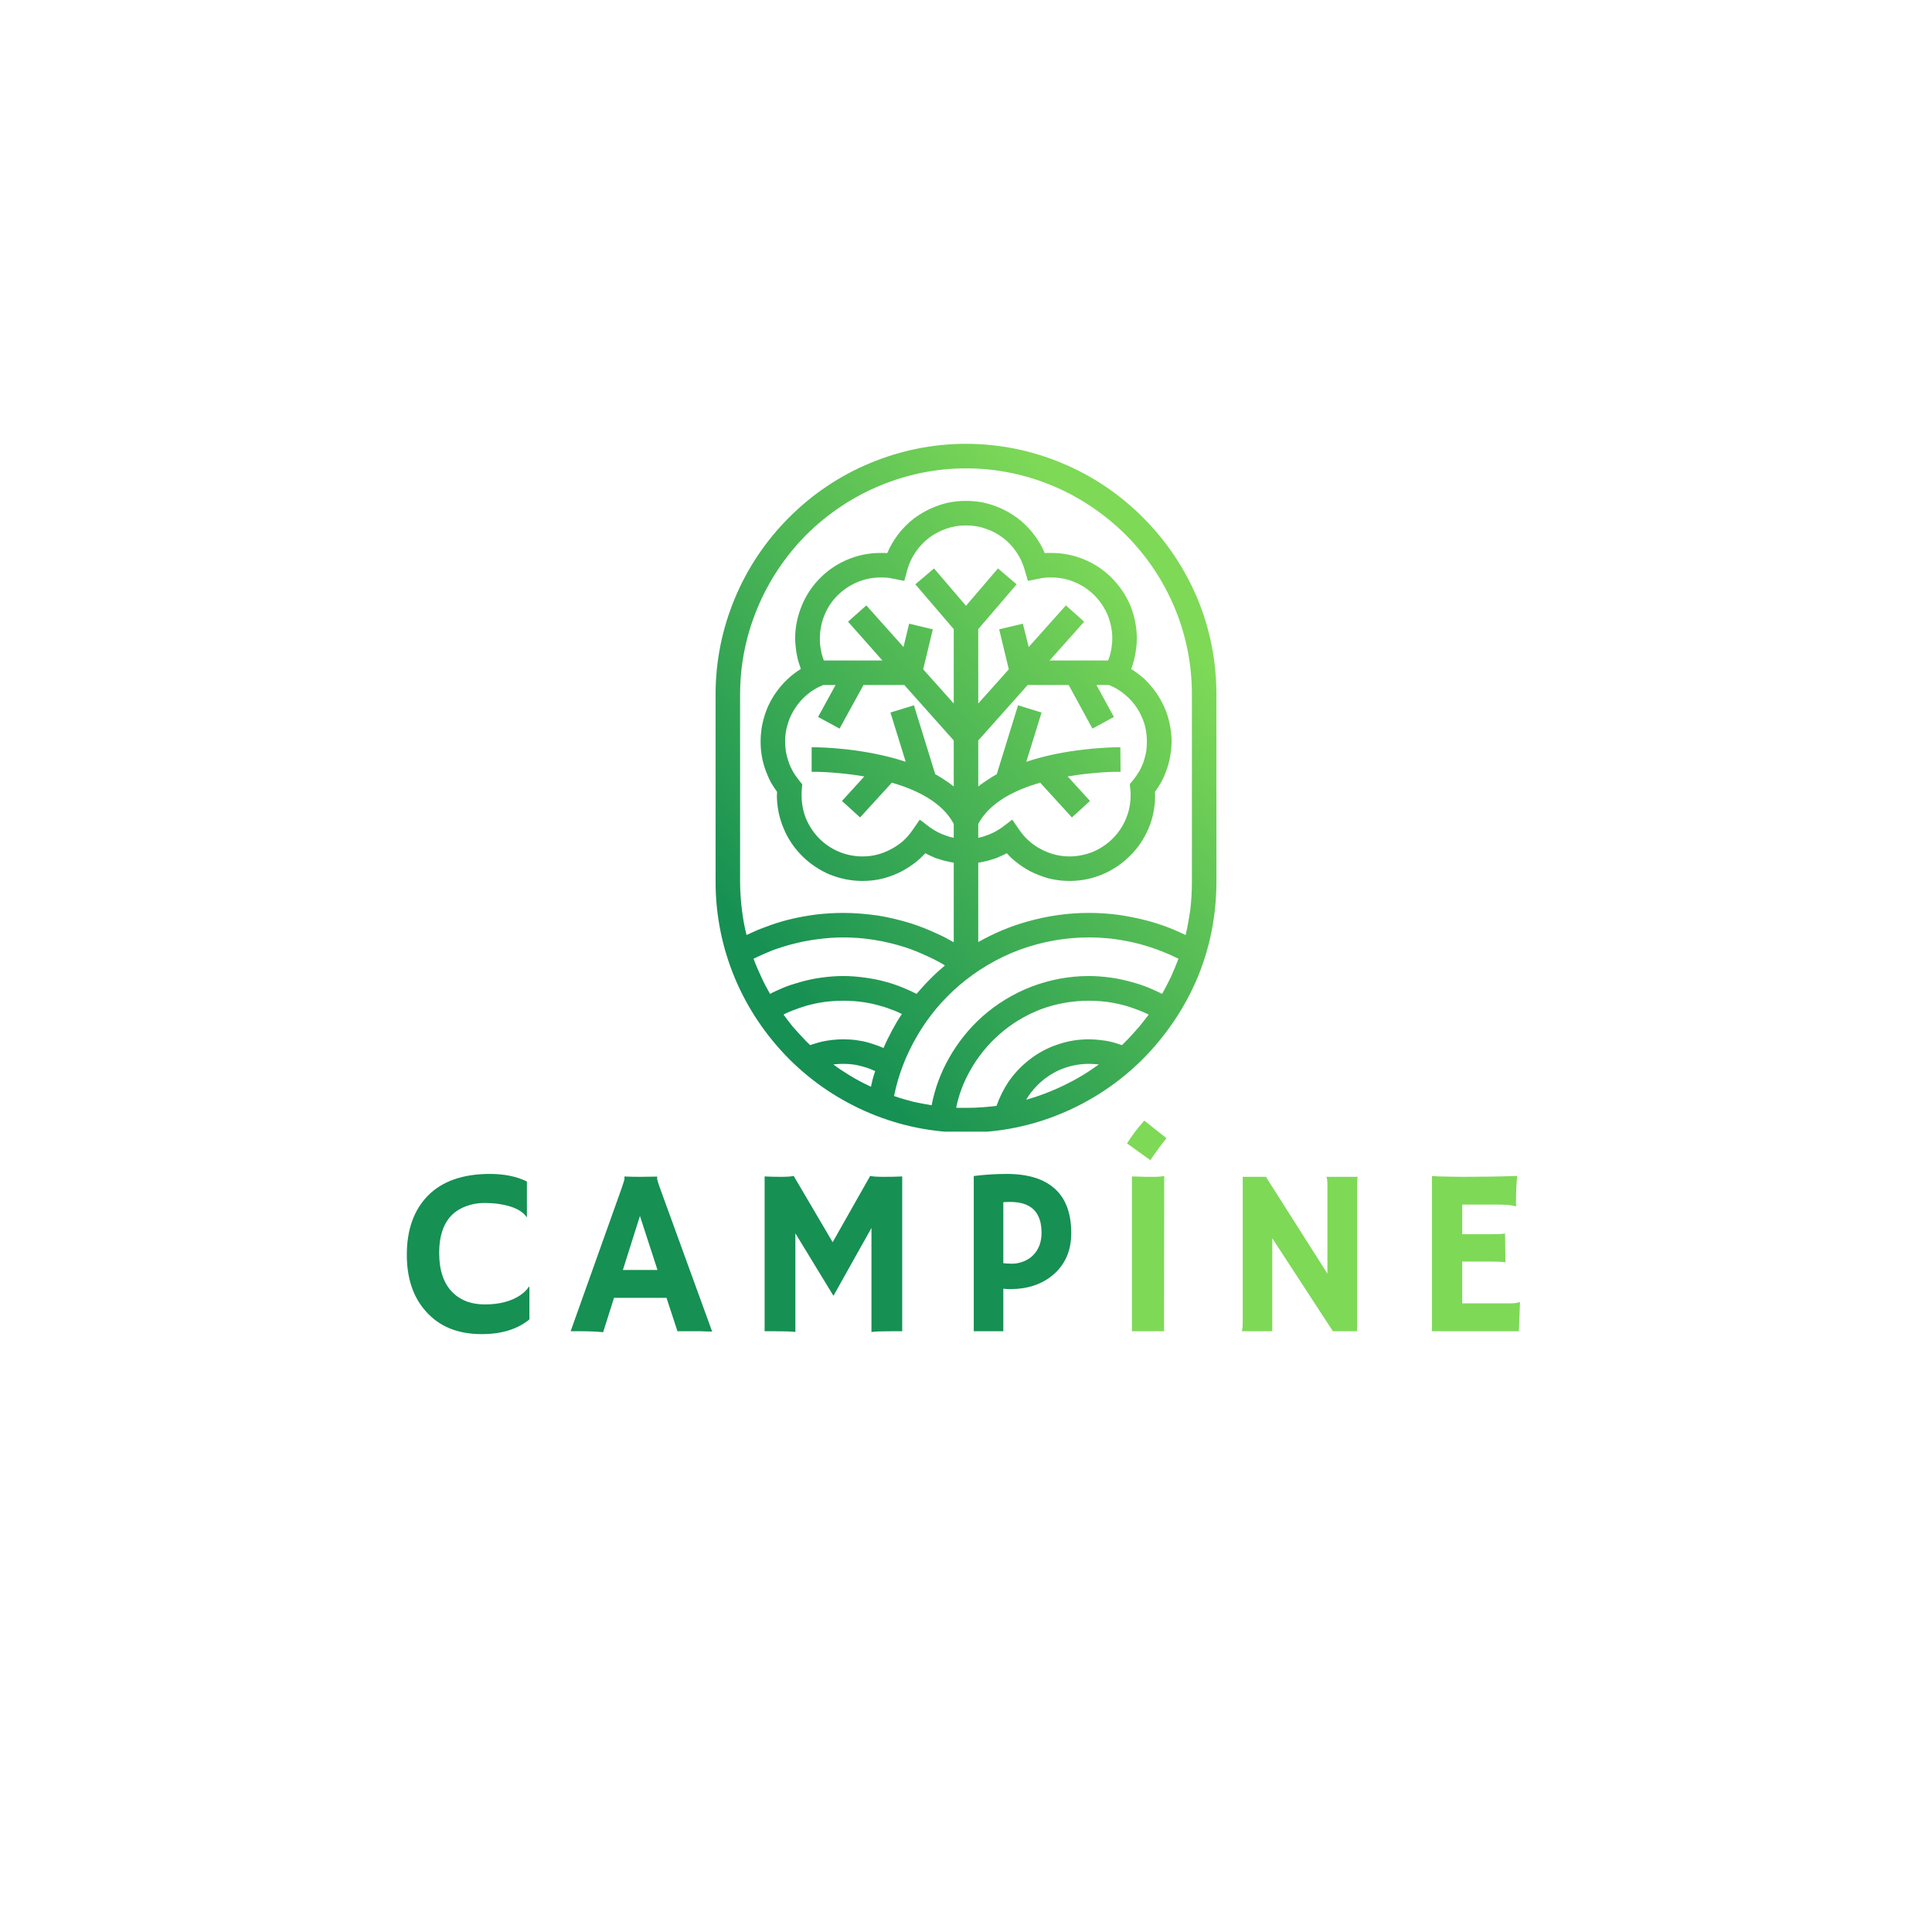 <svg version="1.0" preserveAspectRatio="xMidYMid meet" height="500" viewBox="0 0 375 375" zoomAndPan="magnify" width="500" xmlns:xlink="http://www.w3.org/1999/xlink" xmlns="http://www.w3.org/2000/svg"><defs><g></g><clipPath id="a962af8875"><path clip-rule="nonzero" d="M 138.891 86.145 L 236.391 86.145 L 236.391 219.645 L 138.891 219.645 Z M 138.891 86.145"></path></clipPath><clipPath id="1ecee3eece"><path clip-rule="nonzero" d="M 185.121 182.891 L 185.121 167.441 C 184.77 167.402 184.418 167.324 184.105 167.246 C 183.48 167.129 182.898 166.973 182.352 166.777 C 181.766 166.625 181.18 166.391 180.633 166.117 C 180.281 165.961 179.934 165.805 179.621 165.609 C 179.035 166.234 178.41 166.816 177.785 167.324 C 176.93 167.988 176.031 168.574 175.094 169.082 C 173.926 169.703 172.676 170.172 171.352 170.523 C 170.102 170.836 168.773 170.992 167.41 170.992 C 165.148 170.992 163 170.523 161.051 169.742 C 159.023 168.887 157.188 167.637 155.668 166.117 C 154.145 164.594 152.898 162.762 152.078 160.734 C 151.258 158.781 150.793 156.637 150.793 154.375 L 150.832 153.711 C 150.402 153.086 149.973 152.461 149.621 151.84 C 149.23 151.098 148.918 150.355 148.605 149.535 C 148.293 148.641 148.023 147.703 147.867 146.766 C 147.711 145.832 147.633 144.895 147.633 143.918 C 147.633 142.281 147.867 140.68 148.332 139.16 C 148.762 137.598 149.465 136.156 150.324 134.828 C 151.066 133.738 151.922 132.684 152.898 131.785 C 153.68 131.047 154.535 130.422 155.434 129.836 L 155.277 129.328 C 155.121 128.938 155.004 128.512 154.887 128.121 C 154.73 127.418 154.574 126.715 154.496 126.012 C 154.418 125.312 154.34 124.609 154.34 123.906 C 154.34 121.684 154.809 119.539 155.629 117.547 C 156.449 115.52 157.695 113.688 159.219 112.164 C 160.738 110.645 162.574 109.395 164.602 108.574 C 166.551 107.758 168.695 107.328 170.961 107.328 C 171.195 107.328 171.465 107.328 171.777 107.328 L 172.207 107.367 C 172.754 106.117 173.418 104.949 174.199 103.895 C 175.133 102.648 176.227 101.516 177.473 100.578 C 178.918 99.527 180.516 98.668 182.234 98.082 C 183.871 97.496 185.668 97.223 187.5 97.223 C 189.332 97.223 191.129 97.496 192.766 98.082 C 194.523 98.668 196.082 99.527 197.527 100.578 C 198.773 101.516 199.867 102.648 200.801 103.895 C 201.582 104.949 202.285 106.117 202.793 107.367 L 203.223 107.328 C 203.531 107.328 203.805 107.328 204.039 107.328 C 206.301 107.328 208.449 107.758 210.398 108.574 C 212.426 109.395 214.262 110.645 215.781 112.164 C 217.305 113.688 218.551 115.52 219.41 117.547 C 220.191 119.539 220.66 121.684 220.66 123.906 C 220.66 124.609 220.621 125.312 220.504 126.012 C 220.426 126.715 220.27 127.418 220.113 128.121 C 219.996 128.551 219.879 128.938 219.762 129.328 L 219.566 129.836 C 220.465 130.422 221.32 131.086 222.141 131.785 C 223.078 132.684 223.934 133.738 224.676 134.828 C 225.535 136.156 226.238 137.598 226.703 139.16 C 227.133 140.68 227.406 142.281 227.406 143.918 C 227.406 144.895 227.289 145.832 227.133 146.766 C 226.977 147.703 226.742 148.641 226.395 149.535 C 226.121 150.355 225.77 151.098 225.379 151.84 C 225.027 152.461 224.637 153.086 224.168 153.711 L 224.207 154.375 C 224.207 156.637 223.777 158.781 222.961 160.734 C 222.102 162.762 220.891 164.594 219.332 166.117 C 216.328 169.121 212.191 170.992 207.629 170.992 C 206.266 170.992 204.938 170.836 203.648 170.523 C 202.363 170.172 201.113 169.703 199.906 169.082 C 198.969 168.574 198.07 167.988 197.254 167.324 C 196.59 166.816 195.965 166.234 195.418 165.609 C 195.066 165.805 194.715 165.961 194.367 166.117 C 193.82 166.391 193.234 166.625 192.688 166.777 C 192.102 166.973 191.52 167.129 190.934 167.246 C 190.582 167.324 190.23 167.402 189.879 167.441 L 189.879 182.852 C 192.922 181.137 196.121 179.77 199.555 178.832 C 203.301 177.781 207.277 177.195 211.336 177.195 C 213.207 177.195 215.078 177.312 216.914 177.547 C 218.785 177.82 220.621 178.172 222.453 178.637 C 223.934 179.027 225.418 179.496 226.82 180.043 C 227.953 180.473 229.047 180.98 230.137 181.484 C 230.488 179.965 230.762 178.441 230.996 176.883 C 231.23 175.051 231.348 173.137 231.348 171.188 L 231.348 134.75 C 231.348 128.859 230.176 123.203 228.031 118.055 C 225.809 112.672 222.531 107.836 218.473 103.777 C 214.418 99.762 209.578 96.484 204.234 94.258 C 199.086 92.113 193.43 90.906 187.5 90.906 C 181.609 90.906 175.953 92.113 170.805 94.258 C 165.422 96.484 160.582 99.762 156.527 103.777 C 152.508 107.836 149.23 112.672 147.008 118.055 C 144.863 123.203 143.652 128.859 143.652 134.75 L 143.652 171.188 C 143.652 173.137 143.809 175.051 144.043 176.883 C 144.238 178.441 144.512 179.965 144.902 181.484 C 146.07 180.941 147.242 180.395 148.488 179.965 C 150.012 179.379 151.57 178.871 153.172 178.48 C 154.887 178.055 156.645 177.742 158.398 177.508 C 160.152 177.312 161.91 177.195 163.664 177.195 C 165.887 177.195 168.152 177.391 170.375 177.703 C 172.598 178.055 174.781 178.598 176.93 179.262 C 178.566 179.809 180.203 180.434 181.766 181.172 C 182.938 181.68 184.027 182.266 185.121 182.891 Z M 157.266 202.863 C 157.539 202.746 157.812 202.668 158.086 202.59 C 158.555 202.434 158.984 202.316 159.453 202.199 C 160.152 202.043 160.855 201.926 161.559 201.848 C 162.262 201.77 162.961 201.73 163.664 201.73 C 164.484 201.73 165.344 201.77 166.199 201.887 C 167.02 202.004 167.84 202.16 168.656 202.395 C 169.281 202.59 169.906 202.785 170.531 203.02 C 170.844 203.137 171.156 203.293 171.504 203.41 C 171.973 202.277 172.559 201.109 173.145 200.016 C 173.73 198.922 174.352 197.832 175.055 196.816 C 174.508 196.543 173.965 196.309 173.379 196.074 C 172.559 195.762 171.699 195.453 170.805 195.219 C 169.633 194.867 168.465 194.633 167.293 194.477 C 166.121 194.32 164.914 194.242 163.664 194.242 C 162.457 194.242 161.246 194.32 160.035 194.477 C 158.828 194.633 157.656 194.906 156.488 195.219 C 155.59 195.492 154.691 195.801 153.797 196.152 C 153.211 196.387 152.625 196.621 152.078 196.934 C 152.664 197.715 153.25 198.496 153.875 199.273 C 154.73 200.25 155.629 201.227 156.527 202.16 Z M 169.867 207.895 C 169.555 207.777 169.242 207.621 168.969 207.504 C 168.426 207.312 167.918 207.117 167.41 207 C 166.824 206.844 166.199 206.688 165.578 206.609 C 164.953 206.531 164.328 206.492 163.664 206.492 C 163.117 206.492 162.613 206.531 162.066 206.57 L 161.754 206.609 C 162.766 207.387 163.859 208.09 164.953 208.754 C 166.277 209.574 167.645 210.273 169.047 210.938 C 169.164 210.469 169.242 210.043 169.359 209.574 C 169.516 209.027 169.672 208.48 169.867 207.895 Z M 149.465 192.914 C 150.246 192.488 151.066 192.137 151.883 191.785 C 152.977 191.316 154.105 190.965 155.199 190.652 C 156.566 190.262 157.969 189.949 159.414 189.758 C 160.816 189.562 162.262 189.445 163.664 189.445 C 165.07 189.445 166.512 189.562 167.918 189.758 C 169.32 189.949 170.727 190.223 172.09 190.613 C 173.223 190.926 174.316 191.316 175.367 191.746 C 176.227 192.098 177.086 192.488 177.902 192.914 C 178.645 192.059 179.387 191.199 180.164 190.418 C 181.102 189.445 182.078 188.508 183.129 187.648 L 183.402 187.375 C 182.312 186.715 181.18 186.129 180.051 185.621 C 178.566 184.918 177.047 184.293 175.445 183.789 C 173.574 183.203 171.621 182.734 169.633 182.422 C 167.684 182.109 165.691 181.953 163.664 181.953 C 162.105 181.953 160.504 182.07 158.945 182.266 C 157.383 182.461 155.824 182.734 154.301 183.125 C 152.82 183.477 151.336 183.945 149.855 184.488 C 148.645 184.996 147.438 185.504 146.266 186.09 C 146.695 187.258 147.203 188.43 147.75 189.602 C 148.254 190.73 148.84 191.824 149.465 192.914 Z M 193.43 214.645 C 194.016 212.969 194.793 211.406 195.73 210.004 C 196.824 208.402 198.148 207 199.672 205.789 C 201.309 204.5 203.145 203.449 205.172 202.785 C 207.121 202.082 209.191 201.73 211.336 201.73 C 212 201.73 212.699 201.77 213.363 201.848 C 214.027 201.926 214.73 202.004 215.391 202.16 C 215.898 202.277 216.367 202.395 216.836 202.551 C 217.148 202.668 217.461 202.746 217.773 202.863 L 218.473 202.16 C 219.41 201.227 220.27 200.25 221.125 199.273 C 221.75 198.496 222.375 197.715 222.961 196.934 C 222.375 196.621 221.789 196.387 221.203 196.152 C 220.309 195.801 219.41 195.492 218.512 195.219 C 217.344 194.906 216.172 194.633 214.965 194.477 C 213.793 194.32 212.582 194.242 211.336 194.242 C 208.059 194.242 204.898 194.828 201.973 195.918 C 198.969 197.09 196.199 198.766 193.859 200.875 C 191.676 202.824 189.801 205.125 188.359 207.699 C 187.07 209.926 186.133 212.383 185.59 214.996 L 186.055 215.035 C 186.484 215.035 186.953 215.035 187.5 215.035 C 188.594 215.035 189.684 214.996 190.738 214.918 C 191.637 214.84 192.531 214.762 193.43 214.645 Z M 213.285 206.609 L 212.895 206.57 C 212.387 206.531 211.883 206.492 211.336 206.492 C 209.734 206.492 208.176 206.766 206.691 207.273 C 205.211 207.777 203.844 208.559 202.598 209.535 C 201.699 210.234 200.879 211.094 200.141 212.031 C 199.789 212.461 199.477 212.969 199.164 213.473 C 201.738 212.734 204.195 211.797 206.496 210.664 C 208.879 209.535 211.141 208.168 213.285 206.609 Z M 180.828 214.527 C 181.453 211.289 182.586 208.246 184.145 205.477 C 185.863 202.395 188.086 199.625 190.66 197.324 C 193.469 194.828 196.746 192.836 200.297 191.473 C 203.727 190.184 207.473 189.445 211.336 189.445 C 212.777 189.445 214.184 189.562 215.625 189.758 C 217.031 189.949 218.434 190.262 219.801 190.652 C 220.93 190.965 222.023 191.316 223.117 191.785 C 223.934 192.137 224.754 192.488 225.574 192.914 C 226.16 191.824 226.742 190.73 227.289 189.602 C 227.797 188.43 228.305 187.258 228.734 186.09 C 227.641 185.543 226.512 185.035 225.379 184.605 C 224.012 184.062 222.648 183.633 221.242 183.242 C 219.605 182.812 217.965 182.5 216.328 182.266 C 214.691 182.07 213.012 181.953 211.336 181.953 C 206.652 181.953 202.129 182.812 197.953 184.332 C 193.625 185.934 189.645 188.312 186.211 191.238 C 182.898 194.086 180.09 197.441 177.902 201.266 C 175.875 204.773 174.352 208.637 173.535 212.734 C 174.742 213.16 175.953 213.512 177.164 213.824 C 178.371 214.098 179.582 214.332 180.828 214.527 Z M 187.5 86.145 C 194.055 86.145 200.336 87.473 206.031 89.852 C 212 92.309 217.344 95.938 221.828 100.422 C 226.316 104.91 229.941 110.254 232.441 116.223 C 234.82 121.957 236.105 128.199 236.105 134.75 L 236.105 171.188 C 236.105 177.742 234.82 184.023 232.441 189.758 C 229.941 195.688 226.316 201.031 221.828 205.555 C 217.344 210.043 212 213.629 206.031 216.125 C 200.336 218.508 194.055 219.832 187.5 219.832 C 180.945 219.832 174.703 218.508 168.969 216.125 C 163 213.629 157.656 210.043 153.172 205.555 C 148.684 201.031 145.059 195.688 142.598 189.758 C 140.219 184.023 138.895 177.742 138.895 171.188 L 138.895 134.75 C 138.895 128.199 140.219 121.957 142.598 116.223 C 145.059 110.254 148.684 104.91 153.172 100.422 C 157.656 95.938 163 92.309 168.969 89.852 C 174.703 87.473 180.945 86.145 187.5 86.145 Z M 185.121 162.605 L 185.121 159.914 C 184.027 157.848 182.273 156.207 180.129 154.883 C 178.02 153.594 175.562 152.617 173.105 151.918 L 166.941 158.664 L 163.43 155.465 L 167.762 150.707 C 166.355 150.473 165.031 150.277 163.82 150.16 C 160.621 149.809 158.359 149.809 158.359 149.809 L 157.539 149.809 L 157.539 145.051 L 158.359 145.051 C 158.594 145.051 167.41 145.09 175.797 147.859 L 172.832 138.301 L 177.395 136.898 L 181.531 150.277 C 182.391 150.746 183.246 151.293 184.027 151.84 C 184.418 152.109 184.77 152.383 185.121 152.656 L 185.121 143.723 L 175.523 132.957 L 167.605 132.957 L 162.961 141.422 L 158.789 139.16 L 162.184 132.957 L 159.766 132.957 L 159.531 133.074 C 158.477 133.504 157.461 134.129 156.605 134.867 C 155.746 135.609 154.965 136.469 154.34 137.445 C 153.719 138.379 153.211 139.434 152.898 140.523 C 152.547 141.617 152.391 142.75 152.391 143.918 C 152.391 144.621 152.469 145.324 152.547 145.949 C 152.703 146.648 152.859 147.312 153.094 147.938 C 153.289 148.562 153.602 149.188 153.914 149.77 C 154.262 150.355 154.652 150.902 155.082 151.449 L 155.707 152.227 C 155.668 152.734 155.629 153.242 155.59 153.789 L 155.59 154.375 C 155.59 156.012 155.902 157.535 156.449 158.898 C 157.07 160.344 157.93 161.668 159.023 162.762 C 161.168 164.906 164.133 166.234 167.41 166.234 C 168.387 166.234 169.359 166.117 170.258 165.883 C 171.195 165.648 172.051 165.297 172.871 164.867 C 173.73 164.438 174.508 163.891 175.25 163.27 C 175.953 162.645 176.578 161.902 177.125 161.121 L 178.527 159.094 L 180.477 160.578 C 180.984 160.926 181.531 161.277 182.078 161.551 C 182.625 161.824 183.207 162.059 183.793 162.254 C 184.184 162.41 184.535 162.488 184.926 162.566 Z M 159.918 128.199 L 171.273 128.199 L 164.602 120.668 L 168.152 117.508 L 175.367 125.586 L 176.461 121.059 L 181.062 122.152 L 179.191 129.914 L 185.121 136.547 L 185.121 122.113 L 177.668 113.414 L 181.297 110.332 L 187.5 117.586 L 193.703 110.332 L 197.332 113.414 L 189.879 122.113 L 189.879 136.547 L 195.809 129.914 L 193.938 122.152 L 198.539 121.059 L 199.672 125.586 L 206.887 117.508 L 210.438 120.668 L 203.727 128.199 L 215.078 128.199 L 215.234 127.809 C 215.352 127.496 215.43 127.223 215.508 126.91 C 215.625 126.441 215.742 125.938 215.781 125.43 C 215.859 124.961 215.898 124.453 215.898 123.906 C 215.898 122.309 215.547 120.785 215.004 119.383 C 214.379 117.938 213.52 116.652 212.426 115.559 C 211.336 114.465 210.008 113.57 208.566 112.984 C 207.199 112.398 205.68 112.086 204.039 112.086 C 203.805 112.086 203.57 112.086 203.414 112.086 C 203.223 112.086 203.027 112.125 202.871 112.125 C 202.676 112.164 202.48 112.164 202.246 112.203 C 202.051 112.242 201.855 112.281 201.66 112.32 L 199.516 112.75 L 198.891 110.605 C 198.539 109.355 197.992 108.188 197.293 107.172 C 196.551 106.078 195.691 105.145 194.641 104.363 C 193.664 103.621 192.492 102.996 191.285 102.609 C 190.113 102.18 188.828 101.984 187.5 101.984 C 186.172 101.984 184.926 102.18 183.715 102.609 C 182.508 102.996 181.375 103.621 180.359 104.363 C 179.348 105.145 178.449 106.078 177.707 107.172 C 177.008 108.188 176.461 109.355 176.109 110.605 L 175.523 112.75 L 173.34 112.32 C 173.184 112.281 172.988 112.242 172.754 112.203 C 172.52 112.164 172.324 112.164 172.168 112.125 C 171.973 112.125 171.777 112.086 171.582 112.086 C 171.43 112.086 171.195 112.086 170.961 112.086 C 169.359 112.086 167.801 112.398 166.434 112.984 C 164.992 113.57 163.703 114.465 162.574 115.559 C 161.48 116.652 160.621 117.938 160.035 119.383 C 159.453 120.785 159.141 122.309 159.141 123.906 C 159.141 124.453 159.141 124.961 159.219 125.43 C 159.297 125.938 159.375 126.441 159.492 126.91 C 159.57 127.223 159.688 127.496 159.766 127.809 Z M 215.273 132.957 L 212.816 132.957 L 216.211 139.16 L 212.039 141.422 L 207.434 132.957 L 199.477 132.957 L 189.879 143.723 L 189.879 152.656 C 190.23 152.383 190.582 152.109 190.973 151.84 C 191.789 151.293 192.609 150.746 193.469 150.277 L 197.602 136.898 L 202.168 138.301 L 199.203 147.859 C 203.184 146.531 207.277 145.832 210.477 145.48 C 214.105 145.051 216.602 145.051 216.641 145.051 L 217.461 145.051 L 217.5 149.809 L 216.641 149.809 C 216.641 149.809 214.379 149.809 211.219 150.16 C 209.969 150.277 208.645 150.473 207.238 150.707 L 211.57 155.465 L 208.059 158.664 L 201.895 151.918 C 199.438 152.617 196.98 153.594 194.871 154.883 C 192.766 156.207 190.973 157.848 189.879 159.914 L 189.879 162.605 L 190.113 162.566 C 190.465 162.488 190.816 162.41 191.207 162.254 C 191.789 162.059 192.375 161.824 192.922 161.551 C 193.469 161.277 194.016 160.926 194.523 160.578 L 196.473 159.094 L 197.875 161.121 C 198.422 161.902 199.047 162.645 199.789 163.27 C 200.492 163.891 201.27 164.438 202.129 164.867 C 202.949 165.297 203.844 165.648 204.781 165.883 C 205.68 166.117 206.613 166.234 207.629 166.234 C 209.227 166.234 210.75 165.883 212.152 165.336 C 213.598 164.711 214.887 163.852 215.977 162.762 C 217.07 161.668 217.965 160.344 218.551 158.898 C 219.137 157.535 219.449 156.012 219.449 154.375 L 219.449 153.789 C 219.41 153.242 219.332 152.734 219.293 152.188 L 219.918 151.449 C 220.348 150.902 220.738 150.355 221.086 149.77 C 221.438 149.188 221.711 148.562 221.945 147.938 C 222.141 147.312 222.336 146.648 222.453 145.949 C 222.57 145.324 222.609 144.621 222.609 143.918 C 222.609 142.75 222.453 141.617 222.141 140.523 C 221.789 139.434 221.32 138.379 220.699 137.445 C 220.074 136.469 219.293 135.609 218.395 134.867 C 217.539 134.129 216.562 133.504 215.508 133.074 Z M 215.273 132.957"></path></clipPath><linearGradient id="810056a3fe" y2="403.847" gradientUnits="userSpaceOnUse" x2="2826.596" y1="3021.081" gradientTransform="matrix(0.039, 0, 0, 0.039, 138.893, 86.145)" x1="-332.33"><stop offset="0" stop-color="rgb(8.6%, 56.499%, 32.5%)" stop-opacity="1"></stop><stop offset="0.125" stop-color="rgb(8.6%, 56.499%, 32.5%)" stop-opacity="1"></stop><stop offset="0.156" stop-color="rgb(8.6%, 56.499%, 32.5%)" stop-opacity="1"></stop><stop offset="0.172" stop-color="rgb(8.6%, 56.499%, 32.5%)" stop-opacity="1"></stop><stop offset="0.18" stop-color="rgb(8.606%, 56.503%, 32.5%)" stop-opacity="1"></stop><stop offset="0.184" stop-color="rgb(8.862%, 56.683%, 32.509%)" stop-opacity="1"></stop><stop offset="0.188" stop-color="rgb(9.111%, 56.859%, 32.52%)" stop-opacity="1"></stop><stop offset="0.191" stop-color="rgb(9.36%, 57.033%, 32.529%)" stop-opacity="1"></stop><stop offset="0.195" stop-color="rgb(9.61%, 57.207%, 32.539%)" stop-opacity="1"></stop><stop offset="0.199" stop-color="rgb(9.859%, 57.381%, 32.549%)" stop-opacity="1"></stop><stop offset="0.203" stop-color="rgb(10.107%, 57.556%, 32.558%)" stop-opacity="1"></stop><stop offset="0.207" stop-color="rgb(10.356%, 57.73%, 32.567%)" stop-opacity="1"></stop><stop offset="0.211" stop-color="rgb(10.605%, 57.906%, 32.578%)" stop-opacity="1"></stop><stop offset="0.215" stop-color="rgb(10.854%, 58.08%, 32.587%)" stop-opacity="1"></stop><stop offset="0.219" stop-color="rgb(11.102%, 58.253%, 32.597%)" stop-opacity="1"></stop><stop offset="0.223" stop-color="rgb(11.351%, 58.427%, 32.607%)" stop-opacity="1"></stop><stop offset="0.227" stop-color="rgb(11.6%, 58.603%, 32.617%)" stop-opacity="1"></stop><stop offset="0.23" stop-color="rgb(11.848%, 58.777%, 32.626%)" stop-opacity="1"></stop><stop offset="0.234" stop-color="rgb(12.097%, 58.952%, 32.637%)" stop-opacity="1"></stop><stop offset="0.238" stop-color="rgb(12.346%, 59.126%, 32.646%)" stop-opacity="1"></stop><stop offset="0.242" stop-color="rgb(12.595%, 59.3%, 32.655%)" stop-opacity="1"></stop><stop offset="0.246" stop-color="rgb(12.843%, 59.474%, 32.664%)" stop-opacity="1"></stop><stop offset="0.25" stop-color="rgb(13.094%, 59.65%, 32.675%)" stop-opacity="1"></stop><stop offset="0.254" stop-color="rgb(13.342%, 59.824%, 32.684%)" stop-opacity="1"></stop><stop offset="0.258" stop-color="rgb(13.591%, 59.998%, 32.695%)" stop-opacity="1"></stop><stop offset="0.262" stop-color="rgb(13.84%, 60.172%, 32.704%)" stop-opacity="1"></stop><stop offset="0.266" stop-color="rgb(14.088%, 60.347%, 32.715%)" stop-opacity="1"></stop><stop offset="0.27" stop-color="rgb(14.337%, 60.521%, 32.724%)" stop-opacity="1"></stop><stop offset="0.273" stop-color="rgb(14.586%, 60.696%, 32.735%)" stop-opacity="1"></stop><stop offset="0.277" stop-color="rgb(14.835%, 60.87%, 32.744%)" stop-opacity="1"></stop><stop offset="0.281" stop-color="rgb(15.083%, 61.044%, 32.753%)" stop-opacity="1"></stop><stop offset="0.285" stop-color="rgb(15.332%, 61.218%, 32.762%)" stop-opacity="1"></stop><stop offset="0.289" stop-color="rgb(15.581%, 61.394%, 32.773%)" stop-opacity="1"></stop><stop offset="0.293" stop-color="rgb(15.829%, 61.568%, 32.782%)" stop-opacity="1"></stop><stop offset="0.297" stop-color="rgb(16.08%, 61.743%, 32.793%)" stop-opacity="1"></stop><stop offset="0.301" stop-color="rgb(16.328%, 61.917%, 32.802%)" stop-opacity="1"></stop><stop offset="0.305" stop-color="rgb(16.577%, 62.091%, 32.812%)" stop-opacity="1"></stop><stop offset="0.309" stop-color="rgb(16.826%, 62.265%, 32.822%)" stop-opacity="1"></stop><stop offset="0.312" stop-color="rgb(17.075%, 62.44%, 32.832%)" stop-opacity="1"></stop><stop offset="0.316" stop-color="rgb(17.323%, 62.614%, 32.841%)" stop-opacity="1"></stop><stop offset="0.32" stop-color="rgb(17.572%, 62.788%, 32.851%)" stop-opacity="1"></stop><stop offset="0.324" stop-color="rgb(17.821%, 62.962%, 32.86%)" stop-opacity="1"></stop><stop offset="0.328" stop-color="rgb(18.069%, 63.138%, 32.87%)" stop-opacity="1"></stop><stop offset="0.332" stop-color="rgb(18.318%, 63.312%, 32.88%)" stop-opacity="1"></stop><stop offset="0.336" stop-color="rgb(18.567%, 63.487%, 32.89%)" stop-opacity="1"></stop><stop offset="0.34" stop-color="rgb(18.816%, 63.661%, 32.899%)" stop-opacity="1"></stop><stop offset="0.344" stop-color="rgb(19.066%, 63.835%, 32.91%)" stop-opacity="1"></stop><stop offset="0.348" stop-color="rgb(19.315%, 64.009%, 32.919%)" stop-opacity="1"></stop><stop offset="0.352" stop-color="rgb(19.563%, 64.185%, 32.928%)" stop-opacity="1"></stop><stop offset="0.355" stop-color="rgb(19.812%, 64.359%, 32.938%)" stop-opacity="1"></stop><stop offset="0.359" stop-color="rgb(20.061%, 64.534%, 32.948%)" stop-opacity="1"></stop><stop offset="0.363" stop-color="rgb(20.309%, 64.708%, 32.957%)" stop-opacity="1"></stop><stop offset="0.367" stop-color="rgb(20.558%, 64.882%, 32.968%)" stop-opacity="1"></stop><stop offset="0.371" stop-color="rgb(20.807%, 65.056%, 32.977%)" stop-opacity="1"></stop><stop offset="0.375" stop-color="rgb(21.056%, 65.231%, 32.988%)" stop-opacity="1"></stop><stop offset="0.379" stop-color="rgb(21.304%, 65.405%, 32.997%)" stop-opacity="1"></stop><stop offset="0.383" stop-color="rgb(21.553%, 65.581%, 33.008%)" stop-opacity="1"></stop><stop offset="0.387" stop-color="rgb(21.802%, 65.755%, 33.017%)" stop-opacity="1"></stop><stop offset="0.391" stop-color="rgb(22.052%, 65.929%, 33.026%)" stop-opacity="1"></stop><stop offset="0.395" stop-color="rgb(22.301%, 66.103%, 33.035%)" stop-opacity="1"></stop><stop offset="0.398" stop-color="rgb(22.549%, 66.278%, 33.046%)" stop-opacity="1"></stop><stop offset="0.402" stop-color="rgb(22.798%, 66.452%, 33.055%)" stop-opacity="1"></stop><stop offset="0.406" stop-color="rgb(23.047%, 66.626%, 33.066%)" stop-opacity="1"></stop><stop offset="0.41" stop-color="rgb(23.296%, 66.8%, 33.075%)" stop-opacity="1"></stop><stop offset="0.414" stop-color="rgb(23.544%, 66.975%, 33.086%)" stop-opacity="1"></stop><stop offset="0.418" stop-color="rgb(23.793%, 67.149%, 33.095%)" stop-opacity="1"></stop><stop offset="0.422" stop-color="rgb(24.042%, 67.325%, 33.105%)" stop-opacity="1"></stop><stop offset="0.426" stop-color="rgb(24.29%, 67.499%, 33.115%)" stop-opacity="1"></stop><stop offset="0.43" stop-color="rgb(24.539%, 67.673%, 33.124%)" stop-opacity="1"></stop><stop offset="0.434" stop-color="rgb(24.788%, 67.847%, 33.133%)" stop-opacity="1"></stop><stop offset="0.438" stop-color="rgb(25.038%, 68.022%, 33.144%)" stop-opacity="1"></stop><stop offset="0.441" stop-color="rgb(25.287%, 68.196%, 33.153%)" stop-opacity="1"></stop><stop offset="0.445" stop-color="rgb(25.536%, 68.372%, 33.163%)" stop-opacity="1"></stop><stop offset="0.449" stop-color="rgb(25.784%, 68.546%, 33.173%)" stop-opacity="1"></stop><stop offset="0.453" stop-color="rgb(26.033%, 68.719%, 33.183%)" stop-opacity="1"></stop><stop offset="0.457" stop-color="rgb(26.282%, 68.893%, 33.192%)" stop-opacity="1"></stop><stop offset="0.461" stop-color="rgb(26.53%, 69.069%, 33.203%)" stop-opacity="1"></stop><stop offset="0.465" stop-color="rgb(26.779%, 69.243%, 33.212%)" stop-opacity="1"></stop><stop offset="0.469" stop-color="rgb(27.028%, 69.417%, 33.221%)" stop-opacity="1"></stop><stop offset="0.473" stop-color="rgb(27.277%, 69.591%, 33.231%)" stop-opacity="1"></stop><stop offset="0.477" stop-color="rgb(27.525%, 69.766%, 33.241%)" stop-opacity="1"></stop><stop offset="0.48" stop-color="rgb(27.774%, 69.94%, 33.25%)" stop-opacity="1"></stop><stop offset="0.484" stop-color="rgb(28.023%, 70.116%, 33.261%)" stop-opacity="1"></stop><stop offset="0.488" stop-color="rgb(28.271%, 70.29%, 33.27%)" stop-opacity="1"></stop><stop offset="0.492" stop-color="rgb(28.522%, 70.464%, 33.281%)" stop-opacity="1"></stop><stop offset="0.496" stop-color="rgb(28.77%, 70.638%, 33.29%)" stop-opacity="1"></stop><stop offset="0.5" stop-color="rgb(29.019%, 70.813%, 33.299%)" stop-opacity="1"></stop><stop offset="0.504" stop-color="rgb(29.268%, 70.987%, 33.308%)" stop-opacity="1"></stop><stop offset="0.508" stop-color="rgb(29.517%, 71.162%, 33.319%)" stop-opacity="1"></stop><stop offset="0.512" stop-color="rgb(29.765%, 71.336%, 33.328%)" stop-opacity="1"></stop><stop offset="0.516" stop-color="rgb(30.014%, 71.51%, 33.339%)" stop-opacity="1"></stop><stop offset="0.52" stop-color="rgb(30.263%, 71.684%, 33.348%)" stop-opacity="1"></stop><stop offset="0.523" stop-color="rgb(30.511%, 71.86%, 33.359%)" stop-opacity="1"></stop><stop offset="0.527" stop-color="rgb(30.76%, 72.034%, 33.368%)" stop-opacity="1"></stop><stop offset="0.531" stop-color="rgb(31.009%, 72.209%, 33.379%)" stop-opacity="1"></stop><stop offset="0.535" stop-color="rgb(31.258%, 72.383%, 33.388%)" stop-opacity="1"></stop><stop offset="0.539" stop-color="rgb(31.508%, 72.557%, 33.397%)" stop-opacity="1"></stop><stop offset="0.543" stop-color="rgb(31.757%, 72.731%, 33.406%)" stop-opacity="1"></stop><stop offset="0.547" stop-color="rgb(32.005%, 72.906%, 33.417%)" stop-opacity="1"></stop><stop offset="0.551" stop-color="rgb(32.254%, 73.08%, 33.426%)" stop-opacity="1"></stop><stop offset="0.555" stop-color="rgb(32.503%, 73.254%, 33.437%)" stop-opacity="1"></stop><stop offset="0.559" stop-color="rgb(32.751%, 73.428%, 33.446%)" stop-opacity="1"></stop><stop offset="0.562" stop-color="rgb(33%, 73.604%, 33.456%)" stop-opacity="1"></stop><stop offset="0.566" stop-color="rgb(33.249%, 73.778%, 33.466%)" stop-opacity="1"></stop><stop offset="0.57" stop-color="rgb(33.498%, 73.953%, 33.476%)" stop-opacity="1"></stop><stop offset="0.574" stop-color="rgb(33.746%, 74.127%, 33.485%)" stop-opacity="1"></stop><stop offset="0.578" stop-color="rgb(33.995%, 74.301%, 33.495%)" stop-opacity="1"></stop><stop offset="0.582" stop-color="rgb(34.244%, 74.475%, 33.504%)" stop-opacity="1"></stop><stop offset="0.586" stop-color="rgb(34.494%, 74.651%, 33.514%)" stop-opacity="1"></stop><stop offset="0.59" stop-color="rgb(34.743%, 74.825%, 33.524%)" stop-opacity="1"></stop><stop offset="0.594" stop-color="rgb(34.991%, 75%, 33.534%)" stop-opacity="1"></stop><stop offset="0.598" stop-color="rgb(35.24%, 75.174%, 33.543%)" stop-opacity="1"></stop><stop offset="0.602" stop-color="rgb(35.489%, 75.348%, 33.554%)" stop-opacity="1"></stop><stop offset="0.605" stop-color="rgb(35.738%, 75.522%, 33.563%)" stop-opacity="1"></stop><stop offset="0.609" stop-color="rgb(35.986%, 75.697%, 33.574%)" stop-opacity="1"></stop><stop offset="0.613" stop-color="rgb(36.235%, 75.871%, 33.583%)" stop-opacity="1"></stop><stop offset="0.617" stop-color="rgb(36.484%, 76.045%, 33.592%)" stop-opacity="1"></stop><stop offset="0.621" stop-color="rgb(36.732%, 76.219%, 33.601%)" stop-opacity="1"></stop><stop offset="0.625" stop-color="rgb(36.981%, 76.395%, 33.612%)" stop-opacity="1"></stop><stop offset="0.629" stop-color="rgb(37.23%, 76.569%, 33.621%)" stop-opacity="1"></stop><stop offset="0.633" stop-color="rgb(37.48%, 76.744%, 33.632%)" stop-opacity="1"></stop><stop offset="0.637" stop-color="rgb(37.729%, 76.918%, 33.641%)" stop-opacity="1"></stop><stop offset="0.641" stop-color="rgb(37.978%, 77.092%, 33.652%)" stop-opacity="1"></stop><stop offset="0.645" stop-color="rgb(38.226%, 77.266%, 33.661%)" stop-opacity="1"></stop><stop offset="0.648" stop-color="rgb(38.475%, 77.441%, 33.672%)" stop-opacity="1"></stop><stop offset="0.652" stop-color="rgb(38.724%, 77.615%, 33.681%)" stop-opacity="1"></stop><stop offset="0.656" stop-color="rgb(38.972%, 77.791%, 33.69%)" stop-opacity="1"></stop><stop offset="0.66" stop-color="rgb(39.221%, 77.965%, 33.699%)" stop-opacity="1"></stop><stop offset="0.664" stop-color="rgb(39.47%, 78.139%, 33.71%)" stop-opacity="1"></stop><stop offset="0.668" stop-color="rgb(39.719%, 78.313%, 33.719%)" stop-opacity="1"></stop><stop offset="0.672" stop-color="rgb(39.967%, 78.488%, 33.73%)" stop-opacity="1"></stop><stop offset="0.676" stop-color="rgb(40.216%, 78.662%, 33.739%)" stop-opacity="1"></stop><stop offset="0.68" stop-color="rgb(40.465%, 78.838%, 33.749%)" stop-opacity="1"></stop><stop offset="0.684" stop-color="rgb(40.714%, 79.012%, 33.759%)" stop-opacity="1"></stop><stop offset="0.688" stop-color="rgb(40.964%, 79.185%, 33.768%)" stop-opacity="1"></stop><stop offset="0.691" stop-color="rgb(41.212%, 79.359%, 33.777%)" stop-opacity="1"></stop><stop offset="0.695" stop-color="rgb(41.461%, 79.535%, 33.788%)" stop-opacity="1"></stop><stop offset="0.699" stop-color="rgb(41.71%, 79.709%, 33.797%)" stop-opacity="1"></stop><stop offset="0.703" stop-color="rgb(41.959%, 79.883%, 33.807%)" stop-opacity="1"></stop><stop offset="0.707" stop-color="rgb(42.207%, 80.057%, 33.817%)" stop-opacity="1"></stop><stop offset="0.711" stop-color="rgb(42.456%, 80.232%, 33.827%)" stop-opacity="1"></stop><stop offset="0.715" stop-color="rgb(42.705%, 80.406%, 33.836%)" stop-opacity="1"></stop><stop offset="0.719" stop-color="rgb(42.953%, 80.582%, 33.847%)" stop-opacity="1"></stop><stop offset="0.723" stop-color="rgb(43.202%, 80.756%, 33.856%)" stop-opacity="1"></stop><stop offset="0.727" stop-color="rgb(43.451%, 80.93%, 33.865%)" stop-opacity="1"></stop><stop offset="0.73" stop-color="rgb(43.7%, 81.104%, 33.875%)" stop-opacity="1"></stop><stop offset="0.734" stop-color="rgb(43.95%, 81.279%, 33.885%)" stop-opacity="1"></stop><stop offset="0.738" stop-color="rgb(44.199%, 81.453%, 33.894%)" stop-opacity="1"></stop><stop offset="0.742" stop-color="rgb(44.447%, 81.628%, 33.905%)" stop-opacity="1"></stop><stop offset="0.746" stop-color="rgb(44.696%, 81.802%, 33.914%)" stop-opacity="1"></stop><stop offset="0.75" stop-color="rgb(44.945%, 81.976%, 33.925%)" stop-opacity="1"></stop><stop offset="0.754" stop-color="rgb(45.193%, 82.15%, 33.934%)" stop-opacity="1"></stop><stop offset="0.758" stop-color="rgb(45.442%, 82.326%, 33.945%)" stop-opacity="1"></stop><stop offset="0.762" stop-color="rgb(45.691%, 82.5%, 33.954%)" stop-opacity="1"></stop><stop offset="0.766" stop-color="rgb(45.94%, 82.674%, 33.963%)" stop-opacity="1"></stop><stop offset="0.77" stop-color="rgb(46.188%, 82.848%, 33.972%)" stop-opacity="1"></stop><stop offset="0.773" stop-color="rgb(46.437%, 83.023%, 33.983%)" stop-opacity="1"></stop><stop offset="0.777" stop-color="rgb(46.686%, 83.197%, 33.992%)" stop-opacity="1"></stop><stop offset="0.781" stop-color="rgb(46.936%, 83.372%, 34.003%)" stop-opacity="1"></stop><stop offset="0.785" stop-color="rgb(47.185%, 83.546%, 34.012%)" stop-opacity="1"></stop><stop offset="0.789" stop-color="rgb(47.433%, 83.72%, 34.023%)" stop-opacity="1"></stop><stop offset="0.793" stop-color="rgb(47.682%, 83.894%, 34.032%)" stop-opacity="1"></stop><stop offset="0.797" stop-color="rgb(47.931%, 84.07%, 34.042%)" stop-opacity="1"></stop><stop offset="0.801" stop-color="rgb(48.18%, 84.244%, 34.052%)" stop-opacity="1"></stop><stop offset="0.805" stop-color="rgb(48.428%, 84.419%, 34.061%)" stop-opacity="1"></stop><stop offset="0.809" stop-color="rgb(48.677%, 84.593%, 34.07%)" stop-opacity="1"></stop><stop offset="0.812" stop-color="rgb(48.926%, 84.767%, 34.081%)" stop-opacity="1"></stop><stop offset="0.816" stop-color="rgb(49.162%, 84.933%, 34.09%)" stop-opacity="1"></stop><stop offset="0.82" stop-color="rgb(49.399%, 85.1%, 34.099%)" stop-opacity="1"></stop><stop offset="0.828" stop-color="rgb(49.399%, 85.1%, 34.099%)" stop-opacity="1"></stop><stop offset="0.844" stop-color="rgb(49.399%, 85.1%, 34.099%)" stop-opacity="1"></stop><stop offset="0.875" stop-color="rgb(49.399%, 85.1%, 34.099%)" stop-opacity="1"></stop><stop offset="1" stop-color="rgb(49.399%, 85.1%, 34.099%)" stop-opacity="1"></stop></linearGradient></defs><g clip-path="url(#a962af8875)"><g clip-path="url(#1ecee3eece)"><path fill-rule="nonzero" d="M 138.895 86.145 L 138.895 219.645 L 236.105 219.645 L 236.105 86.145 Z M 138.895 86.145" fill="url(#810056a3fe)"></path></g></g><g fill-opacity="1" fill="#169053"><g transform="translate(77.79, 258.39)"><g><path d="M 17.297 -30.531 C 20.109 -30.531 22.504 -30.039 24.484 -29.062 L 24.484 -22.172 L 24.438 -22.125 C 23.602 -23.414 21.832 -24.27 19.125 -24.688 C 18.332 -24.82 17.328 -24.891 16.109 -24.891 C 14.891 -24.891 13.691 -24.66 12.516 -24.203 C 11.348 -23.742 10.391 -23.098 9.641 -22.266 C 8.18 -20.617 7.453 -18.281 7.453 -15.25 C 7.453 -11.719 8.379 -9.086 10.234 -7.359 C 11.766 -5.922 13.789 -5.203 16.312 -5.203 C 19.164 -5.203 21.477 -5.812 23.25 -7.031 C 23.895 -7.469 24.441 -8.008 24.891 -8.656 L 24.969 -8.609 L 24.969 -2.297 C 22.664 -0.391 19.57 0.562 15.688 0.562 C 11.102 0.562 7.508 -0.895 4.906 -3.812 C 2.414 -6.582 1.172 -10.258 1.172 -14.844 C 1.172 -19.695 2.535 -23.52 5.266 -26.312 C 8.035 -29.125 12.047 -30.531 17.297 -30.531 Z M 17.297 -30.531"></path></g></g></g><g fill-opacity="1" fill="#169053"><g transform="translate(111.009, 258.39)"><g><path d="M 6.062 0.188 C 4.77 0.062 3.258 0 1.531 0 L -0.25 0 L 9.547 -27.469 C 9.984 -28.695 10.203 -29.41 10.203 -29.609 C 10.203 -29.816 10.195 -29.941 10.188 -29.984 L 10.203 -30.031 C 11.18 -29.988 12.219 -29.969 13.312 -29.969 C 14.219 -29.969 15.301 -29.984 16.562 -30.016 L 16.578 -29.969 C 16.547 -29.906 16.531 -29.82 16.531 -29.719 C 16.531 -29.426 16.758 -28.664 17.219 -27.438 L 27.219 0.062 C 26.914 0.051 26.562 0.047 26.156 0.047 C 26.156 0.047 25.766 0.031 24.984 0 C 24.609 0 24.27 0 23.969 0 L 20.484 0 L 18.359 -6.484 L 8.172 -6.484 Z M 16.609 -11.891 L 13.203 -22.375 L 9.891 -11.891 Z M 16.609 -11.891"></path></g></g></g><g fill-opacity="1" fill="#169053"><g transform="translate(144.43, 258.39)"><g><path d="M 9.953 0.141 C 9.234 0.047 7.848 0 5.797 0 L 3.984 0 L 3.984 -30.047 C 4.941 -29.992 6 -29.969 7.156 -29.969 C 8.32 -29.969 9.145 -30.023 9.625 -30.141 L 17.188 -17.281 L 24.469 -30.141 C 24.945 -30.023 25.863 -29.969 27.219 -29.969 C 28.57 -29.969 29.727 -29.992 30.688 -30.047 L 30.688 0 L 28.891 0 C 26.828 0 25.438 0.047 24.719 0.141 L 24.719 -20.047 L 17.344 -6.875 L 9.953 -19 Z M 9.953 0.141"></path></g></g></g><g fill-opacity="1" fill="#169053"><g transform="translate(185.555, 258.39)"><g><path d="M 3.453 -30.125 C 5.535 -30.395 7.676 -30.531 9.875 -30.531 C 13.957 -30.531 17.062 -29.57 19.188 -27.656 C 21.312 -25.738 22.375 -22.875 22.375 -19.062 C 22.375 -15.656 21.207 -12.957 18.875 -10.969 C 16.695 -9.102 13.895 -8.172 10.469 -8.172 C 10.082 -8.172 9.656 -8.195 9.188 -8.25 L 9.188 0 L 3.453 0 Z M 10.547 -25.094 C 10.098 -25.094 9.645 -25.078 9.188 -25.047 L 9.188 -13.203 C 9.664 -13.141 10.25 -13.109 10.938 -13.109 C 11.633 -13.109 12.359 -13.254 13.109 -13.547 C 13.859 -13.836 14.488 -14.25 15 -14.781 C 16.07 -15.875 16.609 -17.316 16.609 -19.109 C 16.609 -23.098 14.586 -25.094 10.547 -25.094 Z M 10.547 -25.094"></path></g></g></g><g fill-opacity="1" fill="#7ed957"><g transform="translate(215.128, 258.39)"><g><path d="M 4.578 -30.047 C 6.078 -29.992 6.984 -29.969 7.297 -29.969 L 8.922 -29.969 C 9.711 -29.969 10.352 -30.023 10.844 -30.141 L 10.812 0 L 4.578 0 Z M 3.625 -36.453 C 4.602 -38.016 5.723 -39.488 6.984 -40.875 L 11.281 -37.469 C 10.531 -36.508 10.02 -35.848 9.75 -35.484 L 8.969 -34.375 C 8.707 -34.031 8.438 -33.641 8.156 -33.203 Z M 3.625 -36.453"></path></g></g></g><g fill-opacity="1" fill="#7ed957"><g transform="translate(236.995, 258.39)"><g><path d="M 4.078 0 C 4.172 -0.508 4.219 -1.066 4.219 -1.672 L 4.219 -29.969 L 8.719 -29.969 L 20.656 -11.172 L 20.656 -28.438 C 20.656 -29.258 20.582 -29.77 20.438 -29.969 L 26.516 -29.969 C 26.441 -29.363 26.406 -28.703 26.406 -27.984 L 26.406 0 L 21.719 0 L 9.953 -18.047 L 9.953 0 Z M 4.078 0"></path></g></g></g><g fill-opacity="1" fill="#7ed957"><g transform="translate(274.065, 258.39)"><g><path d="M 18.953 -5.406 C 19.879 -5.406 20.523 -5.492 20.891 -5.672 L 20.969 -5.656 L 20.75 0 L 3.875 0 L 3.875 -30.125 C 4.281 -30.094 4.734 -30.066 5.234 -30.047 L 6.797 -30.016 C 7.848 -29.984 8.992 -29.969 10.234 -29.969 C 13.672 -29.969 17.07 -30.023 20.438 -30.141 C 20.27 -28.816 20.188 -27.051 20.188 -24.844 C 20.188 -24.602 20.203 -24.426 20.234 -24.312 L 20.188 -24.234 C 19.406 -24.461 18.297 -24.578 16.859 -24.578 L 9.75 -24.578 L 9.75 -18.828 L 15.094 -18.828 C 16.75 -18.828 17.738 -18.875 18.062 -18.969 L 18.141 -13.406 C 17.422 -13.477 16.488 -13.516 15.344 -13.516 L 9.75 -13.516 L 9.75 -5.406 Z M 18.953 -5.406"></path></g></g></g></svg>
